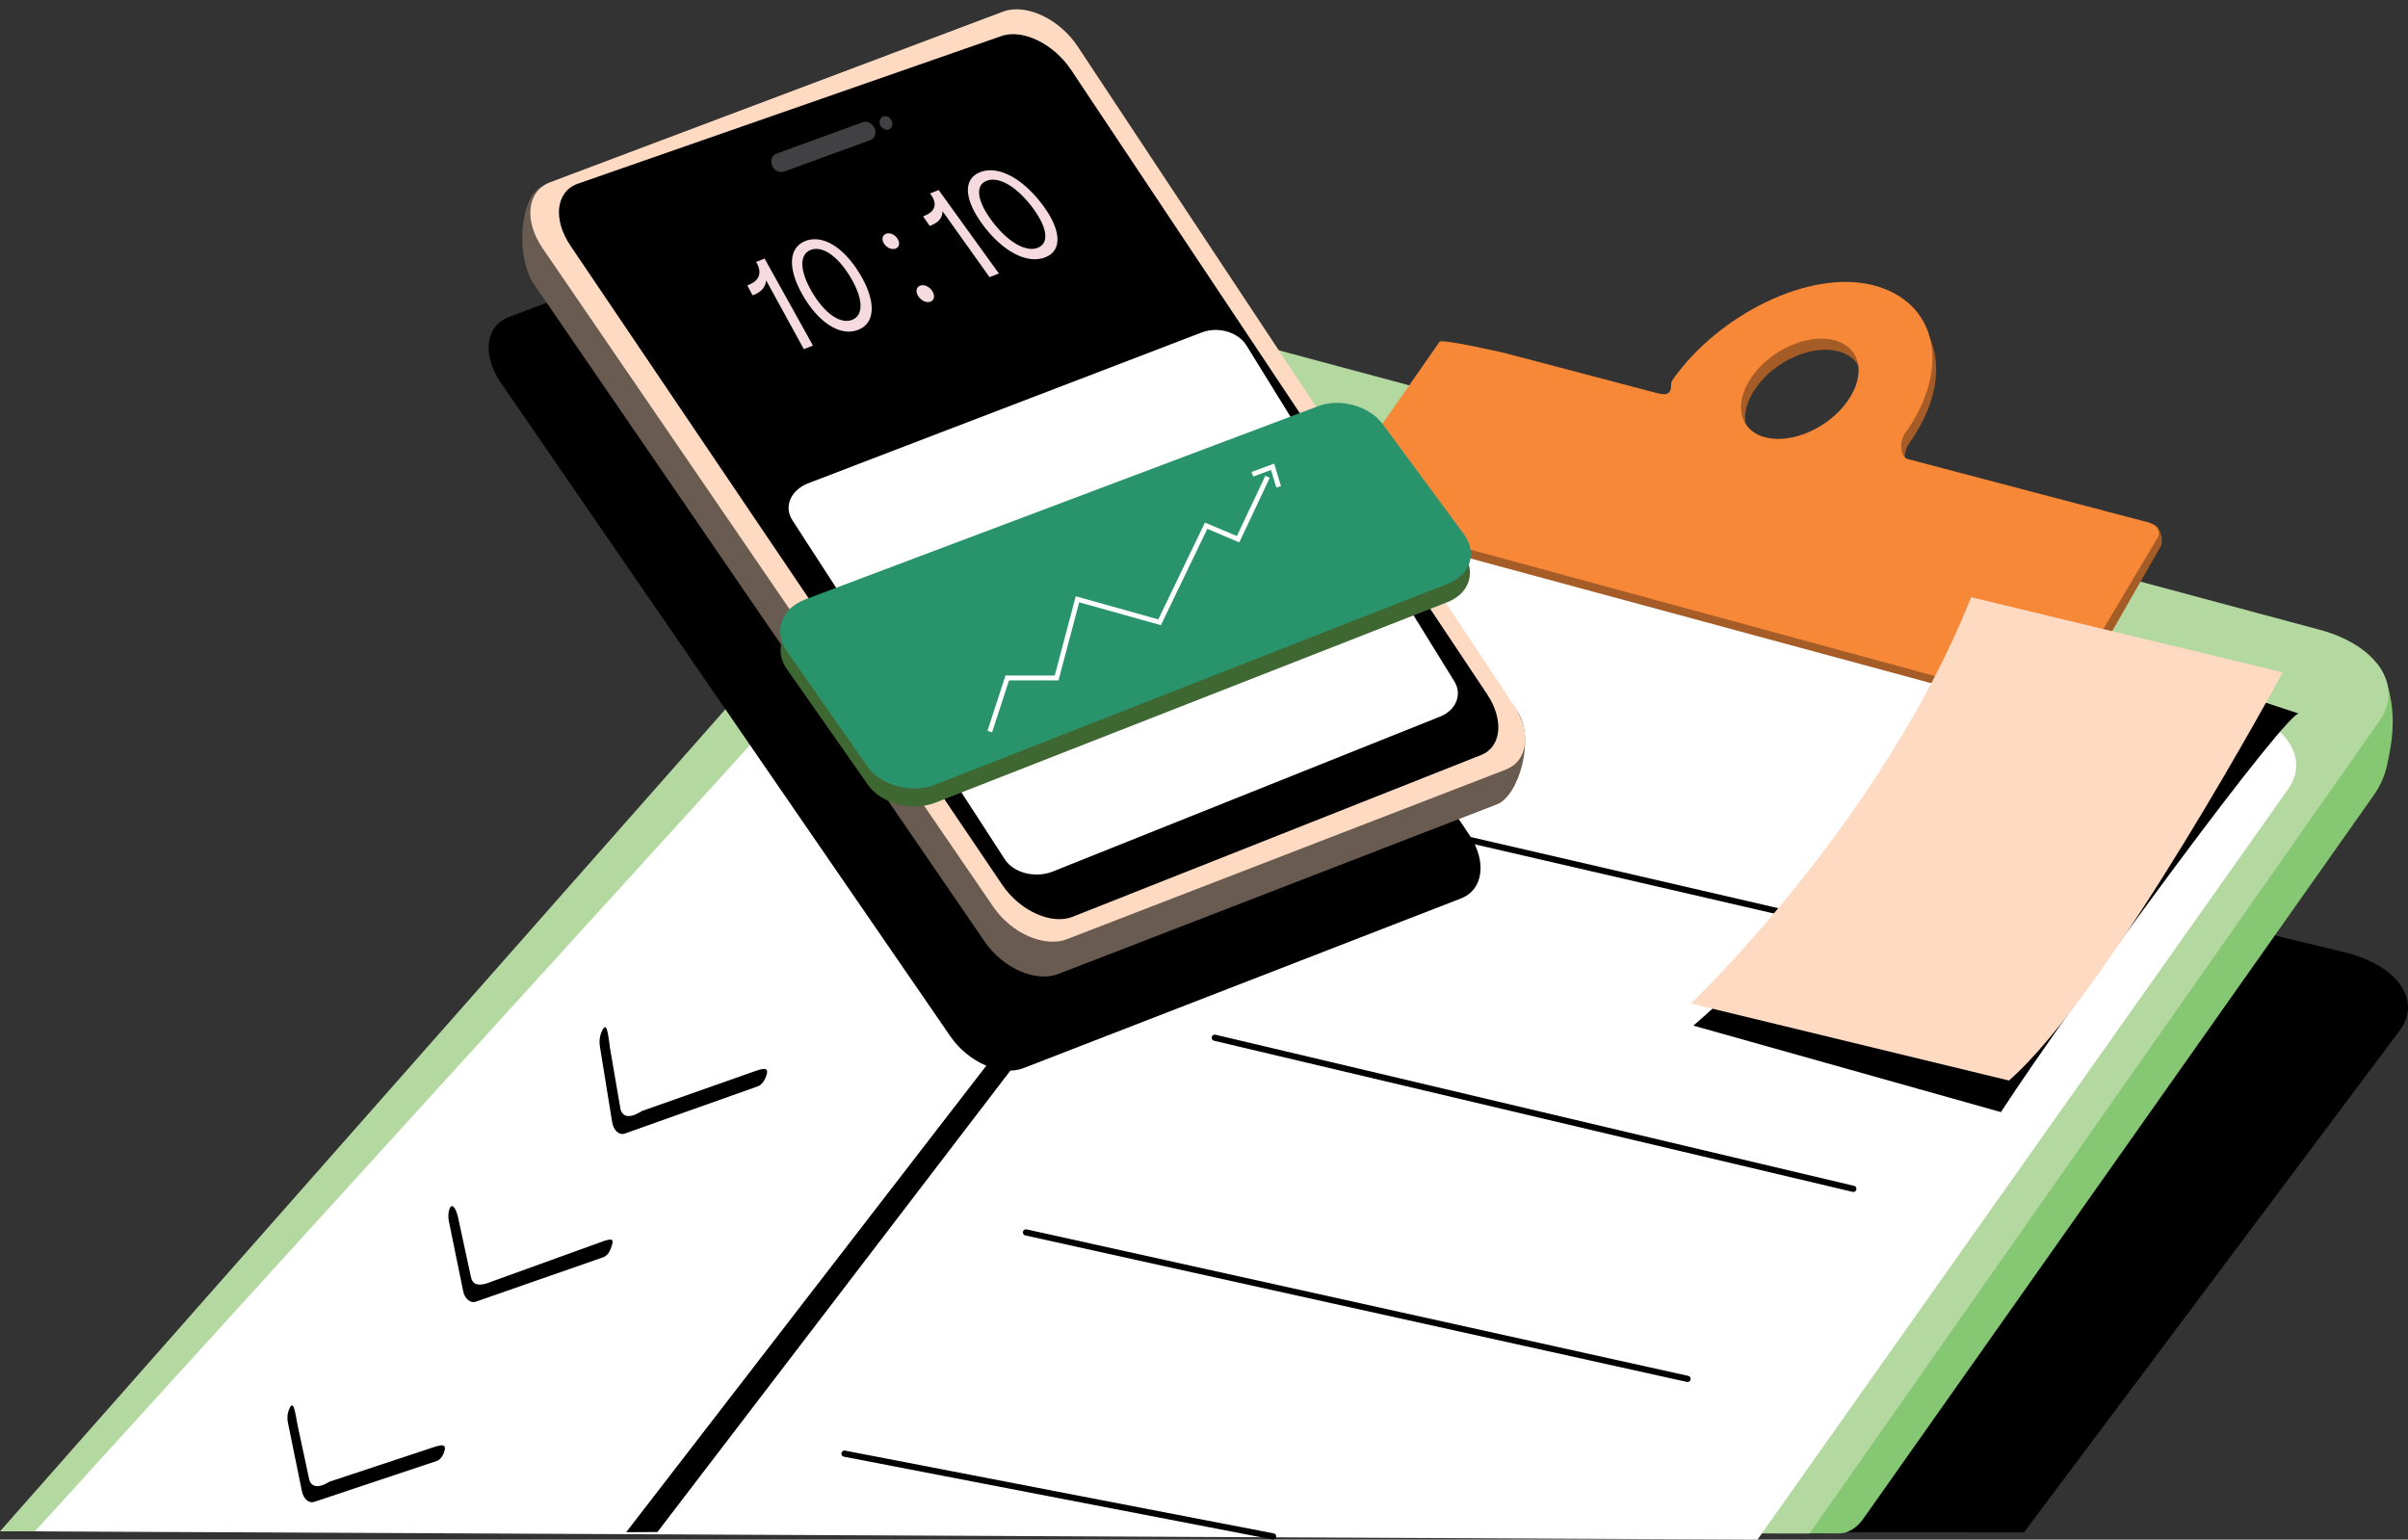 <?xml version="1.0" encoding="utf-8"?>
<!-- Generator: Adobe Illustrator 27.8.1, SVG Export Plug-In . SVG Version: 6.00 Build 0)  -->
<svg version="1.1" id="Layer_1" xmlns="http://www.w3.org/2000/svg" xmlns:xlink="http://www.w3.org/1999/xlink" x="0px" y="0px"
	 viewBox="0 0 629.68 402.65" style="enable-background:new 0 0 629.68 402.65;" xml:space="preserve">
<rect x="0" y="0" width="629.68" height="402.65" fill="#333333" stroke="none"/>
<style type="text/css">
	.st0{fill:none;stroke:#000000;stroke-width:0.525;stroke-linecap:round;stroke-linejoin:round;stroke-miterlimit:10;}
	.st1{fill:none;stroke:#000000;stroke-width:0.648;stroke-linecap:round;stroke-linejoin:round;stroke-miterlimit:10;}
	.st2{fill:#86C773;}
	.st3{fill:#B4D9A0;}
	.st4{fill:#FFFFFF;}
	.st5{stroke:#000000;stroke-width:0.513;stroke-miterlimit:10;}
	.st6{fill:none;stroke:#000000;stroke-width:1.62;stroke-linecap:round;stroke-linejoin:round;stroke-miterlimit:10;}
	.st7{fill:#A65C26;}
	.st8{fill:#F68837;}
	.st9{fill:#FEDAC2;}
	.st10{fill:#695B50;}
	.st11{fill:#414042;}
	.st12{fill:#F5DBE0;}
	.st13{fill:#FFFFFF;stroke:#000000;stroke-width:0.626;stroke-miterlimit:10;}
	.st14{fill:#3F6731;}
	.st15{fill:#29936C;}
	.st16{fill:none;stroke:#FFFFFF;stroke-width:1.274;stroke-miterlimit:10;}
</style>
<line class="st0" x1="501.51" y1="202.31" x2="552.5" y2="216.82"/>
<line class="st0" x1="509.48" y1="194.65" x2="560.47" y2="209.16"/>
<line class="st0" x1="516.16" y1="185.35" x2="567.14" y2="199.85"/>
<g>
	<g>
		<path d="M496.11,157.79c8.21,1.27,16.42,2.55,24.64,3.82c8.25,1.28,16.51,2.56,24.76,3.84c4.64,0.72,9.28,1.44,13.92,2.16
			c0.86,0.13,1.74-0.22,1.99-1.13c0.21-0.77-0.26-1.86-1.13-1.99c-8.21-1.27-16.42-2.55-24.64-3.82
			c-8.25-1.28-16.51-2.56-24.76-3.84c-4.64-0.72-9.28-1.44-13.92-2.16c-0.86-0.13-1.74,0.22-1.99,1.13
			C494.77,156.56,495.24,157.65,496.11,157.79L496.11,157.79z"/>
	</g>
</g>
<g>
	<line class="st1" x1="490.58" y1="212.48" x2="547.74" y2="226.2"/>
	<line class="st1" x1="499.38" y1="198.81" x2="556.97" y2="212.92"/>
	<path d="M612.87,248.98l-277.69-66.9c-11.33-2.73-25.78,0.55-32.4,7.36L147.62,348.96l10.04,51.47l371.6,0.32l98.21-131.19
		C633.46,261.54,626.85,252.35,612.87,248.98z"/>
	<path class="st2" d="M625.54,185.5c-0.39-4.08-1.68-9.2-4.04-12.05l-313.65-54.41c-12-3.1-27.16,0.43-33.99,7.92L117.72,297.88
		c-1.93,2.11-2.6,5.67-1.8,9.46l18.25,86.02c1.12,5.28,4.62,6.32,8.89,6.3l337.88,1.36c2.27-0.01,4.59-1.4,6.25-3.75l133.69-189.52
		c1.51-2.15,2.68-4.76,3.28-7.46C625.3,195.17,626.03,190.61,625.54,185.5z"/>
	<path class="st3" d="M606.57,164.69L306.71,84.18c-12.33-3.31-27.89,0.36-34.9,8.23L0,400.48l473.17,0.57l149.04-212.51
		C628.64,179.38,621.56,168.71,606.57,164.69z"/>
	<path class="st4" d="M582.89,184.63l-285.4-72.44c-11.65-2.96-26.34,0.36-32.94,7.44L9.13,400.48l450.43,2.17l138.79-196.32
		C604.25,197.98,597.25,188.28,582.89,184.63z"/>
	<polygon class="st5" points="345.02,166.26 164.27,400.44 171.79,400.4 350.76,166.39 	"/>
	<g>
		<path d="M75.52,368.79l0.02-0.06c1.22-3.1,1.61,0.47,2.27,3.96l2.99,13.93c0.39,2.07,2.08,2.89,5.31,0.89l26.84-8.89
			c2.34-0.78,4.28-1.37,2.98,1.65l0,0c-0.4,0.92-1.02,1.57-1.73,1.81l-32.03,10.69c-1.39,0.46-2.8-0.76-3.22-2.78l-3.67-17.98
			C75.05,370.93,75.14,369.76,75.52,368.79z"/>
	</g>
	<g>
		<path d="M157.25,270.01l0.03-0.06c1.43-3.45,1.71,0.49,2.27,4.35l2.64,15.36c0.33,2.29,2.12,3.16,5.65,0.9l29.13-10.27
			c2.54-0.9,4.65-1.59,3.12,1.78v0c-0.46,1.02-1.16,1.76-1.93,2.03l-34.76,12.34c-1.51,0.53-2.97-0.79-3.33-3.02l-3.21-19.83
			C156.66,272.38,156.81,271.08,157.25,270.01z"/>
	</g>
	<g>
		<path d="M117.62,315.93l0.02-0.06c0.78-1.27,1.76,0.25,2.43,3.83l3.01,13.96c0.4,2.12,1.55,3.19,5.98,1.32l28.55-10.32
			c2.44-0.85,3.3-0.88,1.94,2.25l0,0c-0.41,0.95-1.07,1.63-1.81,1.89l-33.3,11.61c-1.44,0.5-2.91-0.72-3.33-2.79l-3.76-18.39
			C117.13,318.13,117.22,316.93,117.62,315.93z"/>
	</g>
	<line class="st6" x1="354.37" y1="212.74" x2="520.54" y2="251.19"/>
	<line class="st6" x1="317.66" y1="271.39" x2="484.64" y2="310.91"/>
	<line class="st6" x1="268.29" y1="322.3" x2="441.29" y2="360.61"/>
	<line class="st6" x1="220.83" y1="380.16" x2="332.92" y2="401.81"/>
	<path class="st7" d="M499.82,122.81c-1.92-0.5-2.31-4.44-0.65-6.76l0,0c12.14-16.95,8.38-34.23-8.34-38.5
		c-16.63-4.25-39.72,6.01-51.61,22.83c-0.89,1.26-0.76,3.59-1.47,4.84c-0.64,1.13-2.45,0.65-3.33,0.42l-54.64-14.34
		c-0.74-0.2-1.51,0.17-2.08,0.99l-26.72,38.28c-1.52,2.18-0.75,6.2,1.28,6.75l185.29,50.16c0.74,0.2,2.27-0.49,3.48-2.72
		l24.19-42.22c0.4-2.19-0.5-5-2.3-5.47L499.82,122.81z M462.66,117.17c-6.84-1.8-8.36-8.89-3.42-15.86
		c4.95-6.98,14.54-11.21,21.42-9.44c6.89,1.78,8.44,8.91,3.44,15.92C479.11,114.78,469.51,118.97,462.66,117.17z"/>
	<path class="st8" d="M498.86,120.05c-1.93-0.51-2.32-4.46-0.66-6.79v0c12.15-17.02,8.38-34.38-8.39-38.67
		c-16.68-4.27-40.48,7.78-52.36,24.65c-0.89,1.26-0.11,1.88-0.81,3.13c-0.64,1.13-2.46,0.66-3.34,0.43l-39.67-10.44
		c-0.75-0.2-16.63-3.81-17.2-2.98l-26.74,38.45c-1.52,2.19-0.74,6.23,1.29,6.78l185.55,50.52c0.74,0.2,2.26-1.97,2.91-2.86
		l24.47-41.15c1.62-2.23-0.27-4.01-2.07-4.49L498.86,120.05z M461.6,114.37c-6.85-1.81-8.39-8.94-3.44-15.93
		c4.96-7.01,14.56-11.26,21.46-9.48c6.91,1.79,8.47,8.96,3.46,15.99C478.09,111.98,468.47,116.19,461.6,114.37z"/>
	<path d="M442.8,268.22c0,0,62.22-51.9,72.06-110.03l86.43,28.48c-1.68-2.99-59.12,75.07-78.06,104.17L442.8,268.22z"/>
	<path class="st9" d="M442.16,262.43c0,0,49.96-47.5,73.27-106.25l81.49,19.65c0,0-45.05,83.47-71.58,106.75L442.16,262.43z"/>
</g>
<g>
	<g>
		<path d="M267.65,279.33l114.42-44.38c5.8-2.25,6.79-9.64,2.2-16.53L270.47,47.31c-4.8-7.22-13.54-11.24-19.52-8.98l-118,44.63
			c-6.03,2.28-6.91,9.99-1.95,17.19L248.5,271C253.23,277.88,261.8,281.6,267.65,279.33z"/>
		<path class="st10" d="M276.73,254.72l1.04-0.4l113.67-43.96c5.81-2.25,10-17.3,5.41-24.24L279.51,21.57
			c-4.81-7.26-13.58-11.33-19.57-9.07l-118,36.18c-6.05,2.28-7.23,18.46-2.26,25.71L257.52,246.3
			C262.27,253.22,270.86,256.98,276.73,254.72z"/>
		<path class="st9" d="M278.98,245.62l114.76-44.35c5.81-2.25,6.81-9.69,2.21-16.63L281.81,12.15C277,4.88,268.23,0.8,262.23,3.06
			l-118.37,44.6c-6.05,2.28-6.93,10.03-1.96,17.29l117.86,172.23C264.51,244.11,273.11,247.88,278.98,245.62z"/>
		<path d="M280.5,239.75l106.81-42.3c5.31-2.1,6.02-9.21,1.58-15.87L280.07,18.25c-4.53-6.8-12.66-10.75-18.17-8.83L151.13,48.03
			c-5.77,2.01-6.64,9.29-1.95,16.24l112.9,167.13C266.69,238.21,274.93,241.95,280.5,239.75z"/>
		<g>
			<path class="st11" d="M230,32.06c0.07,0.98,0.88,1.83,1.8,1.88c0.93,0.06,1.62-0.69,1.55-1.68c-0.07-0.98-0.88-1.83-1.8-1.88
				C230.63,30.33,229.93,31.08,230,32.06z"/>
			<path class="st11" d="M205.02,44.88l22.58-8.24c1.16-0.42,1.64-1.81,1.09-3.1v0c-0.56-1.29-1.94-2-3.1-1.58L203,40.2
				c-1.16,0.42-1.64,1.81-1.08,3.11v0C202.47,44.6,203.87,45.3,205.02,44.88z"/>
		</g>
	</g>
	<g>
		<path class="st12" d="M210.2,91.31l-9.86-18c-0.14,1.74-1.22,3.02-3.21,3.8l-0.33,0.13l-1.39-2.6l0.33-0.13
			c2.83-1.11,3.57-3.11,2.15-5.71l-0.17-0.31l2.22-0.87l12.65,22.76L210.2,91.31z"/>
		<path class="st12" d="M209.85,77.09c-3.95-6.95-3.62-12.35,0.75-14.07c4.38-1.72,9.8,1.43,14.05,8.29
			c4.46,7.2,4.43,13.15-0.25,14.96C219.73,88.08,214,84.39,209.85,77.09z M222.25,72.25c-3.31-5.42-7.3-8.05-10.27-6.89
			c-2.97,1.17-2.91,5.33,0.24,10.81c3.29,5.71,7.48,8.7,10.61,7.48C225.97,82.43,225.71,77.91,222.25,72.25z"/>
		<path class="st12" d="M231.18,63.73c-0.7-1.08-0.5-2.2,0.49-2.59c0.99-0.39,2.27,0.15,2.99,1.23c0.74,1.11,0.55,2.25-0.45,2.64
			C233.21,65.39,231.91,64.85,231.18,63.73z M240.13,77.47c-0.76-1.17-0.57-2.36,0.45-2.76c1.03-0.4,2.39,0.19,3.17,1.36
			c0.8,1.21,0.62,2.42-0.42,2.82C242.29,79.29,240.92,78.68,240.13,77.47z"/>
		<path class="st12" d="M258.76,72.48l-12.3-17.27c0.04,1.69-0.99,2.95-3.01,3.74l-0.33,0.13l-1.74-2.5l0.33-0.13
			c2.89-1.13,3.47-3.09,1.7-5.57l-0.21-0.29l2.26-0.89l15.74,21.83L258.76,72.48z"/>
		<path class="st12" d="M256.93,58.69c-4.9-6.67-5.1-11.91-0.65-13.66c4.46-1.76,10.53,1.19,15.74,7.76
			c5.47,6.9,6.05,12.67,1.28,14.52C268.53,69.16,262.08,65.69,256.93,58.69z M269.59,53.75c-4.07-5.19-8.57-7.67-11.6-6.47
			c-3.03,1.19-2.54,5.23,1.37,10.47c4.07,5.47,8.83,8.29,12.02,7.05C274.57,63.55,273.83,59.17,269.59,53.75z"/>
	</g>
	<path class="st13" d="M376.72,187.69l-101.3,40.52c-4.7,1.88-10.53,0.4-12.93-3.31l-14.5-22.37c-2.43-3.75-0.49-8.32,4.29-10.15
		l102.9-39.44c4.41-1.69,9.83-0.1,12.06,3.51l13.34,21.59C382.79,181.62,381.05,185.96,376.72,187.69z"/>
	<path class="st13" d="M335.68,121.4l-101.3,40.52c-4.7,1.88-10.53,0.4-12.93-3.31l-14.5-22.37c-2.43-3.75-0.49-8.32,4.29-10.15
		l102.9-39.44c4.41-1.69,9.83-0.1,12.06,3.51l13.34,21.59C341.76,115.33,340.02,119.67,335.68,121.4z"/>
	<g>
		<path class="st14" d="M378.56,157.45l-133.98,52.47c-6.19,2.42-14.17,0.27-17.71-4.79l-21.11-30.14
			c-3.49-4.99-1.27-10.97,4.91-13.3l133.87-50.4c5.76-2.17,13.33-0.07,16.83,4.67l21.18,28.64
			C386.12,149.41,384.32,155.19,378.56,157.45z"/>
		<path class="st15" d="M378.77,152.59l-134.25,52.62c-6.2,2.43-14.2,0.26-17.74-4.81l-21.15-30.28c-3.5-5.01-1.27-11.01,4.92-13.35
			l134.15-50.55c5.78-2.18,13.36-0.06,16.87,4.7l21.22,28.77C386.35,144.52,384.55,150.32,378.77,152.59z"/>
	</g>
	<g>
		<polyline class="st16" points="258.82,191.32 263.39,177.3 276.3,177.3 281.75,156.73 303.23,162.74 315.4,137.48 323.76,141.02 
			331.45,124.7 		"/>
		<polyline class="st16" points="327.49,124.03 332.78,122.08 334.36,127.32 		"/>
	</g>
</g>
</svg>
